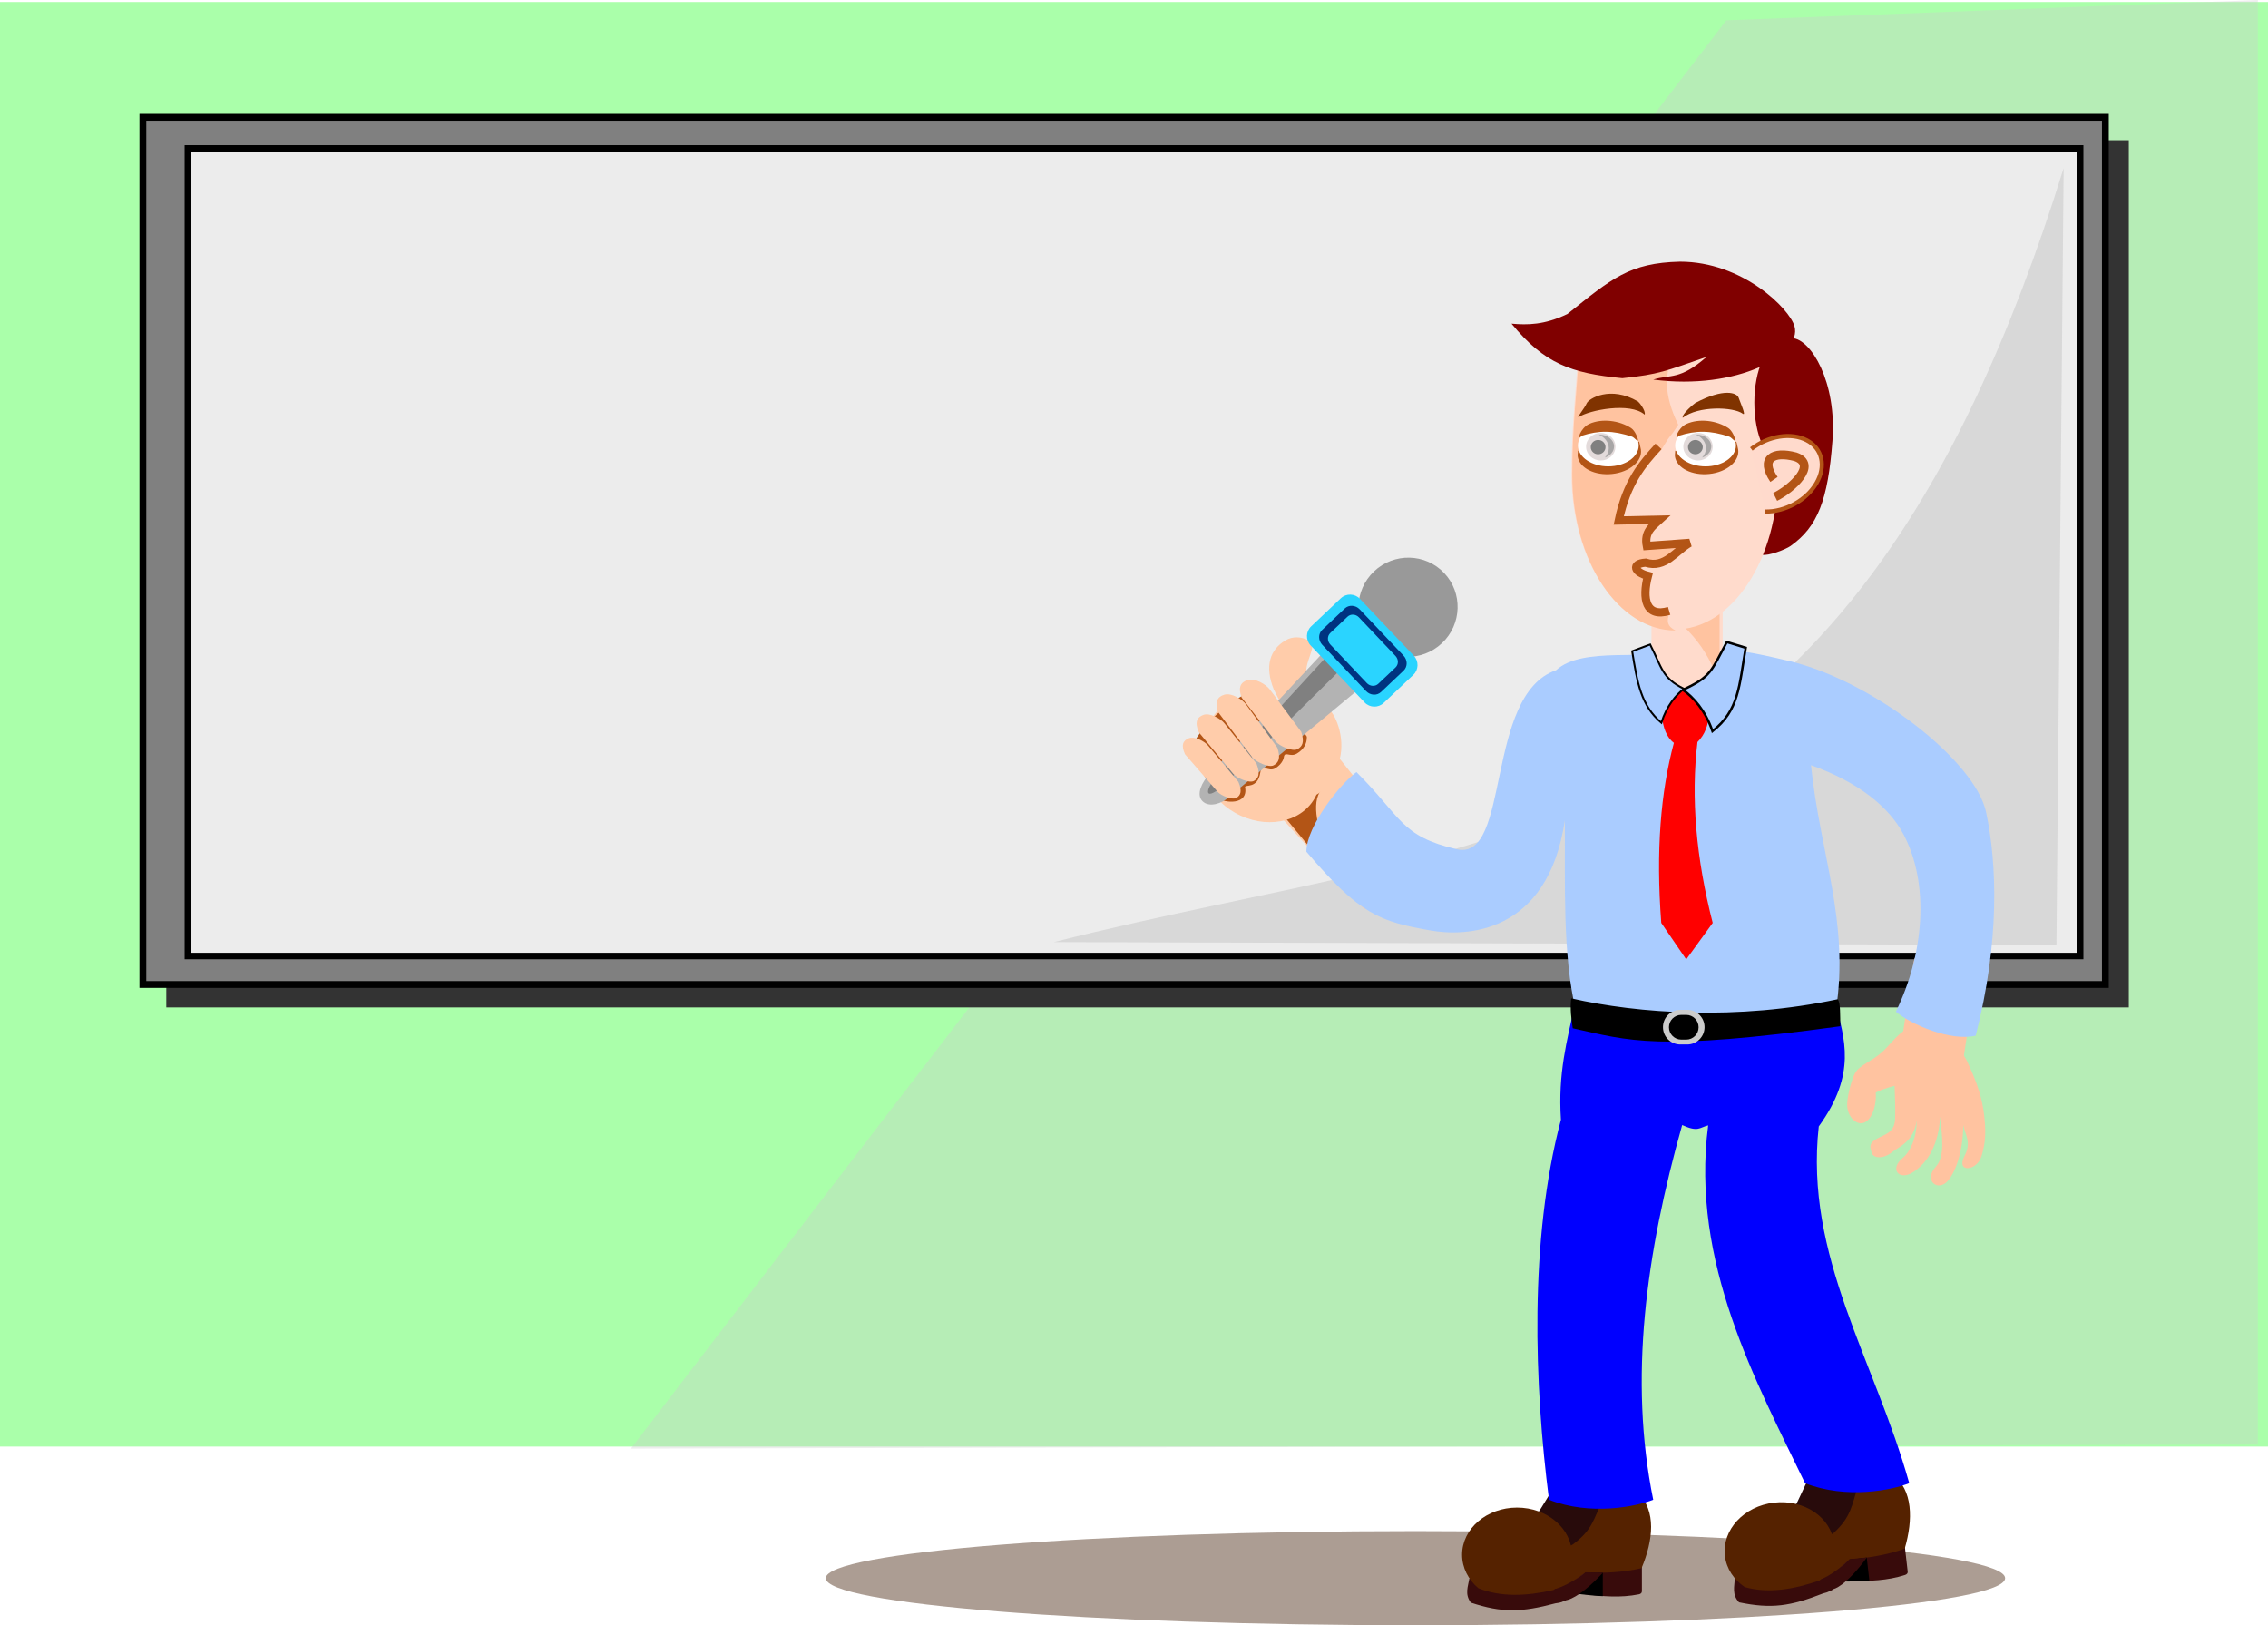 <?xml version="1.0" encoding="UTF-8"?>
<!DOCTYPE svg PUBLIC "-//W3C//DTD SVG 1.1//EN" "http://www.w3.org/Graphics/SVG/1.1/DTD/svg11.dtd">
<svg version="1.1" xmlns="http://www.w3.org/2000/svg" xmlns:xlink="http://www.w3.org/1999/xlink" x="0" y="0" width="718.344" height="514.699" viewBox="0, 0, 718.344, 514.699">
  <g id="g82745">
    <path d="M0,0.641 L718.344,0.641 L718.344,458.121 L0,458.121 z" fill="#AAFFAA" id="rect82569"/>
    <path d="M546.787,6.425 L715.131,-0 L715.131,457.48 L199.827,458.765 z" fill="#CCCCCC" fill-opacity="0.353" id="path82571"/>
    <path d="M52.674,44.409 L674.25,44.409 L674.25,319.041 L52.674,319.041 z" fill="#333333" id="rect82581"/>
    <g id="rect82583">
      <path d="M45.253,37.145 L666.829,37.145 L666.829,311.777 L45.253,311.777 z" fill="#808080"/>
      <path d="M45.253,37.145 L666.829,37.145 L666.829,311.777 L45.253,311.777 z" fill-opacity="0" stroke="#000000" stroke-width="2.161"/>
    </g>
    <g id="rect82585">
      <path d="M59.499,47.001 L658.851,47.001 L658.851,302.761 L59.499,302.761 z" fill="#ECECEC"/>
      <path d="M59.499,47.001 L658.851,47.001 L658.851,302.761 L59.499,302.761 z" fill-opacity="0" stroke="#000000" stroke-width="2.048"/>
    </g>
    <path d="M653.619,53.225 L651.332,299.273 L333.788,298.352 C474.404,262.842 585.404,273.328 653.62,53.224 z" fill="#B3B3B3" fill-opacity="0.353" id="path82587"/>
    <path d="M635.083,499.793 C635.083,508.025 551.468,514.699 448.323,514.699 C345.178,514.699 261.563,508.025 261.563,499.793 C261.563,491.561 345.178,484.888 448.323,484.888 C551.468,484.888 635.083,491.561 635.083,499.793 z" fill="#AC9D93" id="ellipse82589"/>
    <path d="M418.451,232.905 L440.363,260.408 C440.568,260.665 448.907,275.3 443.119,279.876 L442.918,280.034 C437.13,284.61 432.292,288.098 432.071,287.854 L397.353,249.582 C397.132,249.339 401.614,245.46 407.403,240.884 L407.604,240.725 C413.392,236.15 418.246,232.649 418.451,232.905 z" fill="#FFCCAA" id="path82591"/>
    <path d="M422.883,278.097 L404.267,255.559 C403.272,254.353 402.941,251.54 404.498,251.384 L418.604,249.977 C411.255,258.644 429.751,286.104 422.884,278.097 z" fill="#B35516" id="path82593"/>
    <g id="g82599">
      <path d="M585.081,350.608 C585.368,352.803 586.424,354.513 588.022,355.374 C591.414,357.201 594.513,352.025 594.107,345.996 C596.534,344.68 600.076,343.883 600.076,343.883 C600.196,347.1 600.345,351.101 600.237,354.259 C600.081,358.843 596.914,359.212 594.435,360.631 C591.55,362.28 592.535,363.564 592.696,364.663 C593.048,367.08 596.679,367.037 599.197,364.928 C601.204,363.247 606.205,361.696 607.067,354.834 C607.091,360.941 604.599,365.107 602.765,366.603 C598.25,370.284 601.535,373.865 605.623,371.394 C610.815,368.255 614.095,361.998 614.491,353.621 C615.131,359.948 616.114,366.193 613.101,369.508 C609.089,373.923 613.875,377.618 617.012,373.876 C619.722,370.645 621.773,363.956 621.815,356.289 C622.475,359.604 624.48,361.738 622.228,366.057 C619.38,371.521 626.13,370.912 627.574,366.207 C628.862,362.009 629.201,358.461 628.227,351.569 C627.299,345.725 625.355,341.09 622.958,335.908 C618.743,328.447 614.193,324.067 608.52,324.433 C602.14,325.258 600.3,329.267 596.227,333.084 C593.095,336 588.95,337.272 587.543,339.855 C586.263,342.208 584.782,348.327 585.082,350.607 z" fill="#FFC3A0" id="path82595"/>
      <path d="M602.119,331.111 L606.157,304.472 C606.463,302.457 608.186,301.289 610.005,301.862 L622.874,305.92 C624.694,306.494 625.921,308.593 625.616,310.608 L621.578,337.247 C621.272,339.262 619.55,340.43 617.73,339.856 L604.862,335.798 C603.042,335.224 601.814,333.126 602.119,331.111 z" fill="#FFC3A0" id="rect82597"/>
    </g>
    <path d="M543.443,205.689 C540.495,205.664 537.267,205.697 533.735,205.697 C521.734,209.504 501.458,204.423 492.858,212.251 C470.187,220.001 478.578,272.925 461.402,268.947 C443.505,264.803 444.022,258.83 429.63,244.508 C424.511,248.213 413.782,261.637 413.769,269.717 C430.764,289.662 436.803,291.826 453.299,294.706 C463.574,296.501 490.15,296.474 495.635,259.813 C495.907,299.26 491.953,351.165 533.736,350.053 C545.61,349.738 578.067,340.344 581.499,320.015 C585.813,291.566 576.509,270.686 573.599,242.321 C588.365,247.598 598.258,255.364 602.953,264.329 C611.133,279.947 609.507,301.875 600.48,320.39 C605.292,324.484 617.913,329.884 625.766,327.982 C633.422,298.024 632.542,273.605 629.058,257.226 C625.573,240.846 592.907,215.476 566.493,209.286 C554.844,206.542 550.316,205.763 543.443,205.686 z" fill="#AACCFF" id="path82601"/>
    <g id="g82617">
      <path d="M505.446,495.013 L519.081,495.21 C519.613,495.218 520.042,495.628 520.042,496.146 L520.042,503.967 C520.042,504.486 519.603,504.799 519.081,504.903 C513.249,506.074 507.668,505.54 502.102,504.903 C501.573,504.843 500.94,504.448 501.14,503.967 L504.484,495.949 C504.685,495.468 504.913,495.005 505.446,495.013 z" fill="#380B0B" id="path82603"/>
      <path d="M503.687,494.958 L507.66,495.015 L507.652,505.489 C505.2,505.383 502.77,505.125 500.343,504.848 C499.814,504.788 499.181,504.392 499.381,503.912 L502.725,495.893 C502.926,495.413 503.154,494.95 503.687,494.957 z" fill="#000000" id="path82605"/>
      <path d="M483.361,485.308 C488.14,486.438 495.931,479.099 499.695,471.367 C506.575,477.735 511.399,478.669 518.849,472.931 C524.623,478.423 523.657,487.734 519.933,496.619 C513.951,498.005 508.102,498.188 502.289,498.048 L492.129,505.376 C481.328,504.502 465.369,508.845 466.017,495.79 C466.017,492.737 467.309,489.401 468.927,487.658 C472.466,483.846 479.346,485.308 483.361,485.308 z" fill="#552200" id="path82607"/>
      <path d="M465.859,507.53 C475.792,510.821 481.9,510.625 492.675,507.748 C493.535,507.519 494.667,507.927 497.187,505.443 L497.132,502.842 C497.086,500.715 498.574,502.071 497.709,502.291 C486.768,505.083 471.152,501.752 465.391,499.897 C464.995,502.396 463.848,504.834 465.859,507.53 z" fill="#380B0B" id="path82609"/>
      <path d="M484.481,483.212 C488.344,477.244 487.926,477.999 491.727,471.743 C495.529,465.487 510.546,468.063 507.667,474.685 C504.787,481.308 504.195,484.647 498.207,489.07 C497.618,489.504 496.963,489.713 496.242,489.413 L487.699,485.854 C486.978,485.554 484.094,483.81 484.481,483.212 z" fill="#280B0B" id="path82611"/>
      <path d="M492.454,506.648 C490.363,505.519 489.984,505.296 489.225,503.903 C491.78,503.854 496.748,502.175 502.2,497.933 L507.711,498.033 C499.885,506.475 496.129,506.748 496.129,506.748 C494.927,507.465 493.624,507.416 492.454,506.647 z" fill="#380B0B" id="path82613"/>
      <path d="M497.886,492.366 C497.886,500.414 495.618,500.809 492.021,503.545 C483.478,505.484 475.383,505.85 468.221,502.955 C465.051,500.251 463.089,496.505 463.089,492.366 C463.089,484.12 470.879,477.435 480.487,477.435 C490.096,477.435 497.886,484.12 497.886,492.366 z" fill="#552200" id="path82615"/>
    </g>
    <g id="g82633">
      <path d="M588.71,490.498 L602.279,489.145 C602.809,489.092 603.282,489.45 603.341,489.965 L604.229,497.736 C604.288,498.251 603.887,498.612 603.381,498.775 C597.72,500.601 592.114,500.704 586.511,500.705 C585.979,500.705 585.305,500.384 585.45,499.884 L587.861,491.537 C588.005,491.037 588.18,490.551 588.71,490.498 z" fill="#380B0B" id="path82619"/>
      <path d="M586.956,490.643 L590.91,490.249 L592.093,500.656 C589.644,500.829 587.2,500.849 584.757,500.849 C584.225,500.849 583.551,500.529 583.696,500.029 L586.107,491.682 C586.251,491.182 586.426,490.696 586.956,490.643 z" fill="#000000" id="path82621"/>
      <path d="M565.665,483.365 C570.542,483.945 577.448,475.768 580.31,467.659 C587.869,473.204 592.767,473.583 599.517,467.036 C605.878,471.836 605.976,481.197 603.286,490.447 C597.5,492.504 591.709,493.351 585.918,493.872 L576.657,502.307 C565.826,502.667 550.464,508.795 549.625,495.751 C549.278,492.717 550.182,489.256 551.591,487.341 C554.674,483.152 561.676,483.821 565.665,483.365 z" fill="#552200" id="path82623"/>
      <path d="M550.802,507.433 C561.044,509.574 567.09,508.685 577.469,504.602 C578.297,504.276 579.469,504.554 581.69,501.8 L581.339,499.222 C581.052,497.114 582.684,498.292 581.85,498.609 C571.298,502.626 555.404,501.091 549.469,499.902 C549.359,502.43 548.497,504.983 550.802,507.432 z" fill="#380B0B" id="path82625"/>
      <path d="M566.539,481.156 C569.699,474.788 569.37,475.586 572.436,468.938 C575.502,462.29 590.715,463.143 588.606,470.05 C586.498,476.957 586.29,480.342 580.842,485.416 C580.307,485.914 579.68,486.196 578.93,485.98 L570.037,483.415 C569.286,483.199 566.223,481.794 566.539,481.156 z" fill="#280B0B" id="path82627"/>
      <path d="M577.124,503.534 C574.918,502.65 574.516,502.471 573.604,501.174 C576.138,500.835 580.882,498.602 585.817,493.768 L591.303,493.241 C584.487,502.518 580.787,503.216 580.787,503.216 C579.674,504.065 578.374,504.164 577.125,503.534 z" fill="#380B0B" id="path82629"/>
      <path d="M580.898,488.727 C581.812,496.723 579.605,497.374 576.342,500.5 C568.074,503.398 560.073,504.681 552.628,502.619 C549.172,500.292 546.797,496.794 546.327,492.682 C545.389,484.489 552.369,476.962 561.916,475.87 C571.462,474.778 579.961,480.535 580.898,488.728 z" fill="#552200" id="path82631"/>
    </g>
    <path d="M498.859,317.921 C496.289,329.654 493.419,339.911 494.397,354.602 C484.255,392.76 485.98,438.81 490.619,474.954 C503.724,480.111 518.272,477.122 523.626,474.954 C515.841,436.584 521.31,397.063 532.787,356.298 C537.903,358.611 538.164,357.11 541.029,356.404 C535.373,399.826 556.35,437.748 571.712,469.716 C584.817,474.873 599.365,471.884 604.719,469.716 C593.777,430.635 571.49,397.84 576.058,356.74 C588.16,340.019 584.232,328.972 581.214,317.307 C544.855,325.471 526.632,329.221 498.862,317.915 z" fill="#0000FF" id="path82635"/>
    <path d="M497.651,316.169 C518.834,321.008 550.339,323.206 582.043,316.45 C582.982,317.459 582.816,321.813 582.882,325.001 C524.536,332.995 516.133,329.617 498.138,325.642 C497.665,322.638 497.279,319.592 497.649,316.169 z" fill="#000000" id="path82637"/>
    <path d="M523.075,187.305 L545.626,187.305 L545.626,212.939 L534.53,221.586 L523.075,212.939 z" fill="#FFDBCC" id="path82639"/>
    <path d="M522.091,191.185 L544.642,191.185 L544.642,216.819 C540.995,205.184 533.204,195.857 522.091,191.185 z" fill="#FFC3A0" id="path82641"/>
    <g id="g82647">
      <path d="M532.2,319.8 L534.395,319.8 C537.425,319.8 539.882,322.256 539.882,325.286 L539.882,325.286 C539.882,328.317 537.425,330.773 534.395,330.773 L532.2,330.773 C529.17,330.773 526.714,328.317 526.714,325.286 L526.714,325.286 C526.714,322.256 529.17,319.8 532.2,319.8 z" fill="#CCCCCC" id="rect82643"/>
      <path d="M532.517,321.408 L534.082,321.408 C536.244,321.408 537.996,323.16 537.996,325.321 L537.996,325.321 C537.996,327.483 536.244,329.235 534.082,329.235 L532.517,329.235 C530.355,329.235 528.603,327.483 528.603,325.321 L528.603,325.321 C528.603,323.16 530.355,321.408 532.517,321.408 z" fill="#000000" id="rect82645"/>
    </g>
    <g id="g82657">
      <g id="g82653">
        <path d="M525.071,217.85 C531.278,218.47 536.077,219.138 542.297,217.85 C540.824,223.265 542.659,230.015 537.638,235.001 C535.522,252.605 537.192,271.724 542.467,292.283 L534.078,303.832 L526.172,292.283 C524.421,269.421 526.008,250.731 530.169,235.259 C525.29,231.562 526.669,223.221 525.071,217.849 z" fill="#FF0000" id="path82649"/>
        <g id="path82651">
          <path d="M533.03,218.453 C536.333,220.79 540.154,224.994 542.392,231.56 C550.816,224.944 550.831,217.252 552.918,205.142 L546.942,203.316 C541.986,212.411 542.12,214.275 533.031,218.452 z" fill="#AACCFF"/>
          <path d="M533.03,218.453 C536.333,220.79 540.154,224.994 542.392,231.56 C550.816,224.944 550.831,217.252 552.918,205.142 L546.942,203.316 C541.986,212.411 542.12,214.275 533.031,218.452 z" fill-opacity="0" stroke="#000000" stroke-width="0.75"/>
        </g>
      </g>
      <g id="path82655">
        <path d="M533.365,218.137 C530.838,220.054 527.914,223.501 526.201,228.887 C519.754,223.46 518.554,216.152 516.957,206.22 L522.649,204.094 C526.441,211.553 526.409,214.711 533.365,218.136 z" fill="#AACCFF"/>
        <path d="M533.365,218.137 C530.838,220.054 527.914,223.501 526.201,228.887 C519.754,223.46 518.554,216.152 516.957,206.22 L522.649,204.094 C526.441,211.553 526.409,214.711 533.365,218.136 z" fill-opacity="0" stroke="#000000" stroke-width="0.594"/>
      </g>
    </g>
    <path d="M414.811,202.993 C412.177,201.514 409.424,201.447 407.136,202.806 C402.278,205.691 400.437,210.901 403.462,218.378 C403.716,218.995 407.278,225.681 407.585,226.259 C407.114,226.436 403.653,222.136 396.72,221.633 C387.038,221.222 382.962,226.261 382.228,233.344 C380.785,243.911 381.727,252.025 391.165,257.394 C400.602,262.764 411.902,260.702 416.404,252.79 C416.61,252.426 416.799,252.053 416.971,251.671 C419.255,250.485 421.203,248.096 424.275,240.676 C426.283,233.126 422.645,225.614 420.577,224.336 C417.673,219.999 415.642,218.058 414.016,214.038 C412.535,210.378 417.548,204.528 414.811,202.993 z" fill="#FFCCAA" id="path82659"/>
    <path d="M400.979,219.433 C399.72,218.727 398.31,218.288 397.166,218.553 C390.872,221.209 384.118,226.128 379.042,233.612 C377.997,235.832 379.365,240.588 380.474,243.969 L385.455,252.573 C387.751,254.434 395.423,255.072 394.363,249.312 C394.176,248.3 398.373,250.025 399.181,244.608 C399.651,241.461 401.64,244.764 404.001,243.265 C406.362,241.767 406.613,239.911 406.613,239.911 C406.872,237.652 408.54,239.969 410.753,238.65 C412.915,237.36 414.002,235.486 413.92,233.286 C409.193,226.234 406.894,224.044 403.879,221.914 C403.345,221.112 402.238,220.139 400.979,219.433 z" fill="#B35516" id="path82661"/>
    <path d="M558.971,138.409 C558.481,144.894 561.809,157.442 560.336,165.598 C559.997,168.678 558.221,173.936 558.106,175.678 C560.066,176.129 565.535,174.033 567.119,172.91 C575.738,166.797 578.975,158.348 580.39,139.632 C581.805,120.916 573.577,107.41 567.663,107.072 C561.748,106.735 560.387,119.693 558.972,138.41 z" fill="#800000" id="path82663"/>
    <path d="M563.153,150.092 C563.153,177.293 548.508,199.344 530.444,199.344 C512.379,199.344 497.735,177.293 497.735,150.092 C497.735,134.021 499.411,121.96 499.844,111.5 C517.893,112.08 542.71,101.341 563.71,111.82 C566.513,119.536 563.71,111.82 568.439,139.733 C569.113,143.712 563.154,145.64 563.154,150.092 z" fill="#FFDBCC" id="path82665"/>
    <path d="M529.836,104.655 C517.726,104.624 506.614,107.176 500.086,111.825 C499.654,122.286 497.979,134.347 497.979,150.417 C497.979,177.618 512.623,199.67 530.687,199.67 C528.11,198.412 527.723,196.56 528.801,194.309 C521.52,196.384 521.086,190.496 522.972,183.22 C518.749,182.161 517.52,179.395 522.231,179.051 C525.149,179.98 527.411,179.201 529.458,177.861 L533.344,172.708 L522.602,173.771 C521.72,169.312 524.383,167.509 526.678,165.431 L513.705,165.71 C516.249,153.565 521.232,147.784 526.307,142.239 C529.888,136.254 528.14,139.823 531.547,134.504 C521.747,114.377 535.765,110.403 529.835,104.656 z" fill="#FFC3A0" id="path82669"/>
    <path d="M502.539,127.753 C503.16,126.232 510.087,121.998 518.825,127.161 C519.18,127.412 521.325,130.063 520.921,131.313 C516.262,127.239 503.282,129.937 500.208,131.993 C498.9,132.867 501.953,129.187 502.539,127.753 z" fill="#803300" id="path82673"/>
    <path d="M550.667,125.929 C550.134,124.383 546.001,122.824 536.978,127.603 C536.609,127.838 532.631,131.053 532.962,132.319 C537.849,128.45 549.021,128.821 551.975,131.007 C553.231,131.937 551.17,127.387 550.667,125.929 z" fill="#803300" id="path82675"/>
    <path d="M525.299,141.369 C520.224,146.915 515.239,152.696 512.695,164.84 L525.67,164.563 C523.375,166.64 520.711,168.442 521.592,172.901 L535.16,171.921 C530.682,174.448 527.426,180.158 521.221,178.182 C516.51,178.527 517.739,181.293 521.962,182.351 C520.062,189.68 521.256,195.671 528.659,193.464" fill-opacity="0" stroke="#B35516" stroke-width="2.596" id="path82677"/>
    <path d="M572.739,127.489 C572.739,137.874 568.914,146.293 564.195,146.293 C559.476,146.293 555.651,137.874 555.651,127.489 C555.651,117.104 559.476,108.685 564.195,108.685 C568.914,108.685 572.739,117.104 572.739,127.489 z" fill="#800000" id="ellipse82679"/>
    <g id="g82685">
      <g id="path82681">
        <path d="M554.694,142.182 C560.096,137.995 567.384,136.866 572.295,139.455 C577.206,142.044 578.451,147.671 575.302,153.045 C572.153,158.419 565.437,162.129 559.082,162.005" fill="#FFDACC"/>
        <path d="M554.694,142.182 C560.096,137.995 567.384,136.866 572.295,139.455 C577.206,142.044 578.451,147.671 575.302,153.045 C572.153,158.419 565.437,162.129 559.082,162.005" fill-opacity="0" stroke="#B35516" stroke-width="1.303"/>
      </g>
      <path d="M562.257,157.364 C567.613,154.72 575.815,147.099 568.656,144.649 C561.569,142.782 557.406,145.279 561.875,151.835" fill-opacity="0" stroke="#B35516" stroke-width="2.785" id="path82683"/>
    </g>
    <path d="M532.099,82.865 C551.913,82.865 566.79,97.713 568.369,103.324 C570.888,112.272 550.211,123.695 523.642,120.21 C529.126,118.485 532.013,120.49 540.489,113.04 C527.403,117.524 525.66,118.543 513.84,119.766 C497.515,118.194 489.16,115.146 478.746,102.497 C483.75,102.947 489.182,102.937 496.452,99.433 C510.481,88.232 516.028,83.258 532.099,82.865 z" fill="#800000" id="path82687"/>
    <g id="g82703">
      <path d="M499.68,144.141 C499.692,144.497 499.747,144.85 499.845,145.196 C500.895,148.78 506.167,150.912 511.62,149.957 C517.073,149.003 520.642,145.324 519.592,141.74 C519.49,141.395 519.305,140.157 519.12,139.831 C512.421,142.964 505.955,144.836 499.798,142.731 z" fill="#B35516" id="path82689"/>
      <path d="M519.027,141.076 C519.027,144.733 514.716,147.697 509.398,147.697 C504.08,147.697 499.769,144.733 499.769,141.076 C499.769,137.419 504.08,134.454 509.398,134.454 C514.716,134.454 519.027,137.419 519.027,141.076 z" fill="#FFFFFF" id="ellipse82691"/>
      <g id="g82699">
        <path d="M511.663,141.468 C511.663,143.878 509.58,145.831 507.012,145.831 C504.443,145.831 502.361,143.878 502.361,141.468 C502.361,139.058 504.443,137.105 507.012,137.105 C509.58,137.105 511.663,139.058 511.663,141.468 z" fill="#E3DBDB" id="ellipse82693"/>
        <path d="M506.635,137.644 C506.544,137.644 506.452,137.647 506.36,137.651 C508.305,138.446 509.541,140.11 509.543,141.936 C509.542,143.013 509.108,144.058 508.313,144.9 C510.066,144.334 511.218,142.946 511.217,141.402 C511.217,139.326 509.165,137.644 506.635,137.644 z" fill="#999999" fill-opacity="0.786" id="path82695"/>
        <path d="M508.517,141.599 C508.517,142.851 507.469,143.866 506.177,143.866 C504.886,143.866 503.838,142.851 503.838,141.599 C503.838,140.346 504.886,139.331 506.177,139.331 C507.469,139.331 508.517,140.346 508.517,141.599 z" fill="#808080" id="ellipse82697"/>
      </g>
      <path d="M503.378,134.242 C507.43,132.427 512.914,133.147 516.631,135.574 C517.863,136.379 518.801,138.743 518.801,139.419 C518.801,140.095 517.591,138.516 516.951,138.299 C510.797,136.211 506.311,136.312 501.018,137.975 C499.198,139.963 500.494,135.534 503.378,134.242 z" fill="#B35516" id="path82701"/>
    </g>
    <g id="g82719">
      <path d="M530.48,144.141 C530.492,144.497 530.547,144.85 530.645,145.196 C531.695,148.78 536.967,150.912 542.42,149.957 C547.873,149.003 551.442,145.324 550.392,141.74 C550.29,141.395 550.105,140.157 549.92,139.831 C543.221,142.964 536.755,144.836 530.598,142.731 z" fill="#B35516" id="path82705"/>
      <path d="M549.827,141.076 C549.827,144.733 545.516,147.697 540.198,147.697 C534.88,147.697 530.569,144.733 530.569,141.076 C530.569,137.419 534.88,134.454 540.198,134.454 C545.516,134.454 549.827,137.419 549.827,141.076 z" fill="#FFFFFF" id="ellipse82707"/>
      <g id="g82715">
        <path d="M542.463,141.468 C542.463,143.878 540.38,145.831 537.812,145.831 C535.243,145.831 533.161,143.878 533.161,141.468 C533.161,139.058 535.243,137.105 537.812,137.105 C540.38,137.105 542.463,139.058 542.463,141.468 z" fill="#E3DBDB" id="ellipse82709"/>
        <path d="M537.435,137.644 C537.344,137.644 537.252,137.647 537.16,137.651 C539.105,138.446 540.341,140.11 540.343,141.936 C540.342,143.013 539.908,144.058 539.113,144.9 C540.866,144.334 542.018,142.946 542.017,141.402 C542.017,139.326 539.965,137.644 537.435,137.644 z" fill="#999999" fill-opacity="0.786" id="path82711"/>
        <path d="M539.317,141.599 C539.317,142.851 538.269,143.866 536.977,143.866 C535.686,143.866 534.638,142.851 534.638,141.599 C534.638,140.346 535.686,139.331 536.977,139.331 C538.269,139.331 539.317,140.346 539.317,141.599 z" fill="#808080" id="ellipse82713"/>
      </g>
      <path d="M534.178,134.242 C538.23,132.427 543.714,133.147 547.431,135.574 C548.663,136.379 549.601,138.743 549.601,139.419 C549.601,140.095 548.391,138.516 547.751,138.299 C541.597,136.211 537.111,136.312 531.818,137.975 C529.998,139.963 531.294,135.534 534.178,134.242 z" fill="#B35516" id="path82717"/>
    </g>
    <g id="g82731">
      <path d="M456.725,203.671 C450.403,209.658 440.461,209.424 434.518,203.149 C428.576,196.874 428.883,186.933 435.205,180.946 C441.527,174.959 451.469,175.193 457.412,181.468 C463.355,187.743 463.047,197.684 456.725,203.671 z" fill="#999999" id="ellipse82721"/>
      <path d="M426.077,205.786 L431.428,211.436 C433.06,213.16 433.088,215.975 431.263,217.493 L388.939,252.672 C387.183,254.279 383.04,255.956 380.838,253.7 C378.636,251.444 381.024,247.405 382.664,245.648 L420.021,205.622 C421.64,203.887 424.445,204.063 426.077,205.787 z" fill="#B3B3B3" id="path82723"/>
      <path d="M426.975,203.081 L429.117,205.143 C429.771,205.772 429.01,207.699 427.325,209.365 L388.255,247.985 C381.646,254.281 380.825,250.838 385.853,245.294 L422.825,205.032 C424.428,203.286 426.322,202.452 426.975,203.081 z" fill="#808080" id="path82725"/>
      <path d="M430.727,189.635 L447.802,207.665 C449.429,209.383 449.355,212.095 447.637,213.721 L438.256,222.605 C436.538,224.232 433.827,224.158 432.2,222.44 L415.125,204.41 C413.498,202.693 413.572,199.981 415.29,198.354 L424.671,189.47 C426.389,187.844 429.1,187.917 430.727,189.635 z" fill="#2AD4FF" id="rect82727"/>
      <path d="M430.677,192.987 C429.352,191.589 427.233,191.462 425.922,192.703 L418.791,199.457 C417.48,200.698 417.491,202.822 418.815,204.221 L432.671,218.852 C433.995,220.25 436.116,220.376 437.426,219.135 L444.558,212.381 C445.868,211.141 445.857,209.017 444.533,207.619 z M430.433,195.519 L441.992,207.725 C443.005,208.795 443.013,210.42 442.011,211.369 L436.554,216.537 C435.552,217.486 433.93,217.39 432.916,216.32 L421.357,204.114 C420.344,203.044 420.335,201.418 421.338,200.469 L426.795,195.301 C427.797,194.352 429.42,194.449 430.433,195.519 z" fill="#003380" id="path82729"/>
    </g>
    <g id="g82743">
      <path d="M382.612,236.076 L392.244,247.623 C393.467,250.549 392.961,251.77 391.713,252.627 C390.464,253.484 386.776,252.043 385.64,250.736 L375.357,238.904 C373.985,235.984 374.692,234.504 376.529,233.787 C378.367,233.071 381.496,234.757 382.612,236.076 z" fill="#FFCCAA" id="path82735"/>
      <path d="M402.16,218.295 L412.144,231.753 C413.239,235.077 412.498,236.394 410.924,237.256 C409.351,238.117 405.174,236.262 403.991,234.737 L393.273,220.918 C392.002,217.59 393.011,216.001 395.262,215.337 C397.513,214.672 401.001,216.757 402.16,218.296 z" fill="#FFCCAA" id="path82737"/>
      <path d="M394.661,223.061 L404.588,236.803 C405.686,240.182 404.96,241.507 403.41,242.36 C401.86,243.214 397.725,241.286 396.549,239.728 L385.895,225.61 C384.623,222.225 385.612,220.628 387.832,219.982 C390.052,219.337 393.508,221.489 394.661,223.06 z" fill="#FFCCAA" id="path82739"/>
      <path d="M387.795,229.04 L397.98,241.85 C399.22,245.063 398.619,246.376 397.212,247.273 C395.806,248.169 391.798,246.5 390.595,245.05 L379.703,231.91 C378.299,228.701 379.131,227.112 381.181,226.385 C383.23,225.658 386.614,227.575 387.795,229.039 z" fill="#FFCCAA" id="path82741"/>
    </g>
  </g>
</svg>
